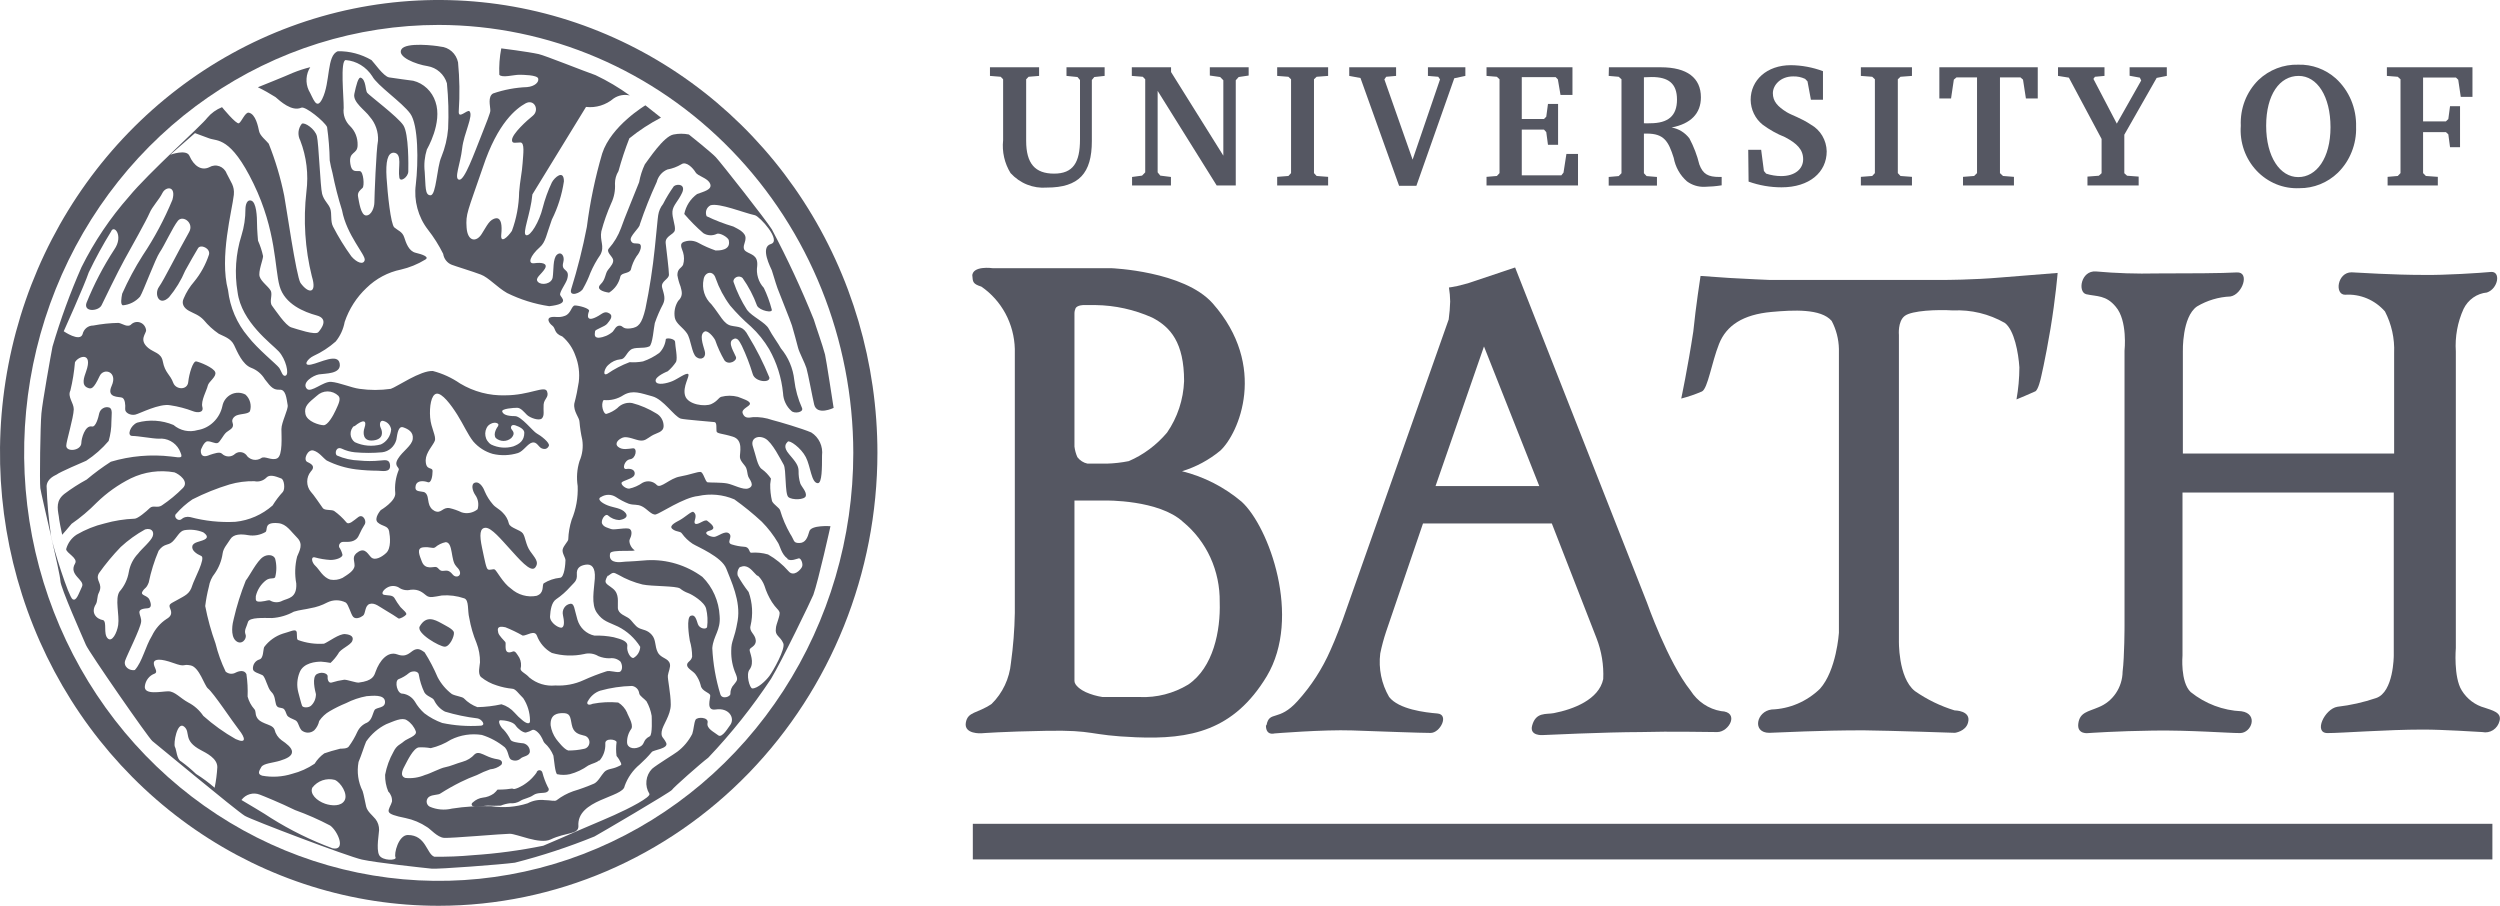 <svg width="69" height="25" viewBox="0 0 69 25" fill="none" xmlns="http://www.w3.org/2000/svg">
<g clip-path="url(#clip0_180_26)">
<path d="M12.109 25C9.714 25 7.373 24.267 5.381 22.893C3.39 21.52 1.838 19.568 0.922 17.284C0.005 14.999 -0.235 12.486 0.233 10.061C0.7 7.637 1.853 5.409 3.547 3.661C5.24 1.913 7.398 0.723 9.746 0.24C12.095 -0.242 14.53 0.005 16.742 0.952C18.955 1.898 20.846 3.5 22.177 5.555C23.507 7.611 24.217 10.028 24.217 12.5C24.214 15.814 22.937 18.991 20.667 21.335C18.397 23.678 15.319 24.996 12.109 25ZM12.109 0.688C9.846 0.688 7.633 1.381 5.752 2.679C3.87 3.977 2.403 5.821 1.537 7.98C0.671 10.138 0.445 12.513 0.886 14.804C1.328 17.096 2.418 19.2 4.018 20.852C5.618 22.504 7.657 23.629 9.876 24.085C12.096 24.541 14.397 24.307 16.487 23.413C18.578 22.519 20.365 21.005 21.622 19.062C22.88 17.12 23.551 14.836 23.551 12.5C23.547 9.369 22.34 6.367 20.195 4.153C18.05 1.938 15.142 0.693 12.109 0.688Z" fill="#555762"/>
<path fill-rule="evenodd" clip-rule="evenodd" d="M14.301 21.743C14.503 21.653 14.678 21.509 14.808 21.326C14.811 21.307 14.822 21.29 14.836 21.277C14.851 21.264 14.87 21.258 14.889 21.258C14.908 21.258 14.927 21.264 14.942 21.277C14.957 21.29 14.967 21.307 14.971 21.326C15.005 21.457 15.052 21.584 15.111 21.705C15.161 21.777 15.161 21.825 15.088 21.863C15.014 21.901 14.838 21.863 14.721 21.945C14.604 22.028 14.454 22.042 14.361 22.104C14.276 22.157 14.177 22.18 14.078 22.169C13.99 22.179 13.904 22.201 13.821 22.235C13.703 22.241 13.584 22.241 13.465 22.235C13.368 22.235 13.225 22.272 13.132 22.272C13.038 22.272 12.972 22.2 13.055 22.142C13.132 22.072 13.227 22.027 13.328 22.014C13.434 22.004 13.536 21.966 13.625 21.904C13.664 21.872 13.7 21.835 13.731 21.794C13.731 21.794 13.965 21.794 14.085 21.77C14.204 21.746 14.124 21.815 14.301 21.743Z" fill="#555762"/>
<path fill-rule="evenodd" clip-rule="evenodd" d="M12.178 17.199C12.282 17.261 12.512 17.36 12.528 17.457C12.545 17.553 12.415 17.849 12.275 17.849C12.135 17.849 11.479 17.474 11.585 17.288C11.762 16.979 11.995 17.099 12.178 17.199Z" fill="#555762"/>
<path fill-rule="evenodd" clip-rule="evenodd" d="M16.81 8.077C16.63 8.052 16.44 7.98 16.58 7.843C16.72 7.705 16.697 7.557 16.78 7.45C16.863 7.344 16.944 7.254 16.92 7.162C16.897 7.069 16.717 6.952 16.807 6.855C16.951 6.692 17.064 6.502 17.14 6.295C17.207 6.085 17.57 5.215 17.64 5.029C17.671 4.859 17.723 4.693 17.797 4.537C17.89 4.42 18.313 3.763 18.59 3.712C18.729 3.684 18.873 3.684 19.013 3.712C19.013 3.712 19.626 4.2 19.756 4.338C19.886 4.475 21.148 6.078 21.305 6.333C21.733 7.14 22.119 7.97 22.461 8.819C22.515 9.002 22.698 9.507 22.771 9.786C22.798 9.886 23.008 11.258 23.008 11.258C23.008 11.258 22.548 11.482 22.471 11.165C22.428 10.986 22.301 10.302 22.258 10.161C22.215 10.02 22.061 9.731 22.028 9.604C21.995 9.476 21.901 9.126 21.858 8.985C21.815 8.844 21.525 8.138 21.458 7.953C21.392 7.767 21.328 7.53 21.302 7.461C21.275 7.392 20.969 6.824 21.275 6.735C21.582 6.646 20.965 5.968 20.835 5.94C20.542 5.879 19.856 5.596 19.612 5.665C19.559 5.691 19.518 5.737 19.497 5.793C19.477 5.85 19.479 5.913 19.503 5.968C19.741 6.083 19.989 6.178 20.242 6.253C20.355 6.315 20.602 6.415 20.575 6.597C20.575 6.697 20.455 6.852 20.592 6.941C20.729 7.031 20.925 7.038 20.899 7.34C20.882 7.449 20.89 7.56 20.922 7.665C20.953 7.77 21.008 7.866 21.082 7.946C21.172 8.134 21.244 8.331 21.298 8.534C21.352 8.658 20.965 8.575 20.895 8.438C20.796 8.166 20.661 7.909 20.495 7.674C20.389 7.574 20.222 7.674 20.245 7.781C20.338 8.054 20.464 8.314 20.619 8.555C20.759 8.74 21.128 8.899 21.218 9.074C21.308 9.249 21.492 9.497 21.552 9.614C21.758 9.86 21.887 10.164 21.922 10.488C21.954 10.757 22.027 11.019 22.138 11.265C22.181 11.382 21.928 11.423 21.845 11.344C21.776 11.283 21.719 11.208 21.679 11.123C21.639 11.039 21.616 10.947 21.612 10.852C21.57 10.424 21.439 10.01 21.229 9.638C21.091 9.405 20.922 9.194 20.725 9.012C20.52 8.835 20.329 8.642 20.152 8.434C19.982 8.206 19.847 7.952 19.752 7.681C19.682 7.447 19.449 7.506 19.419 7.712C19.393 7.836 19.399 7.965 19.437 8.086C19.475 8.207 19.544 8.315 19.636 8.4C19.886 8.706 19.969 8.94 20.175 8.988C20.382 9.036 20.509 8.988 20.652 9.267C20.877 9.634 21.072 10.019 21.235 10.419C21.259 10.581 20.835 10.543 20.775 10.323C20.694 10.056 20.594 9.796 20.475 9.545C20.409 9.428 20.355 9.28 20.219 9.373C20.082 9.466 20.272 9.741 20.312 9.851C20.352 9.961 20.109 10.089 19.996 9.948C19.892 9.77 19.806 9.582 19.739 9.387C19.676 9.27 19.526 9.112 19.449 9.15C19.296 9.225 19.396 9.494 19.449 9.683C19.503 9.872 19.349 9.955 19.219 9.855C19.089 9.755 19.073 9.363 18.959 9.198C18.846 9.033 18.663 8.94 18.626 8.775C18.596 8.613 18.628 8.445 18.716 8.307C18.876 8.156 18.806 8.015 18.783 7.908C18.743 7.807 18.714 7.702 18.696 7.595C18.696 7.409 18.806 7.406 18.853 7.309C18.887 7.198 18.887 7.077 18.853 6.965C18.823 6.859 18.723 6.714 18.903 6.666C19.026 6.627 19.158 6.639 19.273 6.701C19.426 6.786 19.587 6.857 19.752 6.914C19.846 6.914 20.172 6.914 20.116 6.642C20.116 6.56 19.866 6.412 19.782 6.456C19.724 6.484 19.659 6.497 19.595 6.493C19.53 6.49 19.468 6.47 19.413 6.436C19.224 6.273 19.049 6.096 18.886 5.906C18.932 5.683 19.058 5.486 19.239 5.356C19.419 5.287 19.669 5.235 19.599 5.07C19.529 4.905 19.266 4.871 19.196 4.754C19.126 4.637 18.939 4.441 18.806 4.534C18.686 4.605 18.556 4.654 18.42 4.678C18.348 4.708 18.284 4.754 18.233 4.814C18.182 4.874 18.145 4.945 18.126 5.022C17.95 5.403 17.794 5.793 17.66 6.192C17.66 6.288 17.367 6.518 17.41 6.635C17.453 6.752 17.547 6.704 17.64 6.728C17.733 6.752 17.683 6.941 17.57 7.072C17.495 7.186 17.441 7.313 17.41 7.447C17.357 7.557 17.157 7.519 17.123 7.629C17.103 7.722 17.064 7.809 17.011 7.886C16.957 7.963 16.889 8.027 16.81 8.077Z" fill="#555762"/>
<path fill-rule="evenodd" clip-rule="evenodd" d="M18.243 3.247C17.934 3.407 17.642 3.598 17.37 3.818C17.254 4.114 17.154 4.416 17.07 4.723C17.006 4.825 16.973 4.945 16.973 5.067C16.986 5.254 16.95 5.442 16.87 5.61C16.759 5.86 16.667 6.119 16.597 6.384C16.547 6.642 16.697 6.797 16.57 7.031C16.462 7.188 16.369 7.356 16.294 7.533C16.24 7.679 16.174 7.821 16.097 7.956C16.047 8.087 15.697 8.214 15.764 7.984C15.94 7.419 16.085 6.845 16.197 6.264C16.285 5.578 16.426 4.9 16.62 4.238C16.867 3.471 17.813 2.907 17.813 2.907L18.243 3.247Z" fill="#555762"/>
<path fill-rule="evenodd" clip-rule="evenodd" d="M15.741 16.194C15.625 16.325 15.494 16.441 15.351 16.538C15.224 16.621 15.191 16.834 15.181 17.013C15.171 17.192 15.444 17.357 15.514 17.319C15.584 17.281 15.571 17.13 15.537 16.975C15.53 16.942 15.528 16.907 15.534 16.873C15.54 16.839 15.552 16.806 15.57 16.778C15.588 16.749 15.611 16.724 15.639 16.704C15.667 16.685 15.698 16.672 15.731 16.666C15.857 16.641 15.847 16.806 15.937 17.102C15.97 17.213 16.03 17.312 16.113 17.39C16.196 17.467 16.297 17.52 16.407 17.543C16.585 17.537 16.762 17.552 16.937 17.587C17.147 17.642 17.337 17.697 17.313 17.838C17.29 17.98 17.403 18.182 17.487 18.158C17.54 18.128 17.585 18.084 17.617 18.03C17.649 17.977 17.668 17.915 17.67 17.852C17.52 17.613 17.309 17.42 17.06 17.295C16.787 17.164 16.647 17.154 16.477 16.917C16.307 16.679 16.397 16.277 16.417 15.967C16.437 15.658 16.327 15.561 16.167 15.585C16.007 15.61 15.907 15.678 15.921 15.857C15.934 16.036 15.844 16.077 15.741 16.194ZM13.948 17.312C13.695 17.257 13.738 17.381 13.751 17.46C13.765 17.539 13.915 17.677 13.948 17.721C13.981 17.766 13.875 18.096 14.151 17.983C14.221 17.952 14.268 18.052 14.335 18.155C14.382 18.249 14.394 18.358 14.368 18.461C14.368 18.54 14.511 18.585 14.608 18.698C14.811 18.866 15.069 18.945 15.327 18.919C15.596 18.934 15.865 18.884 16.11 18.771C16.311 18.68 16.515 18.601 16.724 18.533C16.823 18.485 17.057 18.588 17.123 18.533C17.19 18.478 17.177 18.337 17.123 18.258C17.084 18.222 17.037 18.196 16.986 18.18C16.936 18.165 16.882 18.161 16.83 18.169C16.723 18.171 16.616 18.151 16.517 18.11C16.458 18.074 16.392 18.05 16.324 18.04C16.256 18.03 16.187 18.034 16.12 18.052C15.826 18.115 15.521 18.105 15.231 18.021C15.042 17.918 14.895 17.748 14.818 17.543C14.751 17.378 14.548 17.543 14.428 17.543C14.273 17.455 14.113 17.378 13.948 17.312ZM15.197 20.016C15.217 20.154 15.27 20.285 15.351 20.398C15.397 20.456 15.567 20.683 15.684 20.714C15.828 20.715 15.972 20.7 16.114 20.669C16.157 20.663 16.196 20.641 16.225 20.607C16.253 20.574 16.269 20.53 16.269 20.485C16.269 20.44 16.253 20.397 16.225 20.363C16.196 20.329 16.157 20.307 16.114 20.301C15.96 20.264 15.824 20.222 15.781 20.002C15.737 19.782 15.744 19.675 15.517 19.682C15.407 19.686 15.181 19.699 15.197 20.016ZM16.36 19.424C16.592 19.38 16.829 19.368 17.063 19.39C17.17 19.455 17.255 19.552 17.307 19.668C17.307 19.706 17.493 19.985 17.427 20.112C17.346 20.222 17.303 20.356 17.307 20.494C17.307 20.621 17.46 20.697 17.64 20.621C17.82 20.546 17.72 20.429 17.933 20.322C18.013 20.281 17.986 19.816 17.986 19.758C17.962 19.616 17.914 19.48 17.843 19.355C17.786 19.287 17.653 19.207 17.643 19.139C17.637 19.086 17.614 19.037 17.578 19C17.541 18.963 17.494 18.939 17.443 18.932C17.146 18.939 16.851 18.983 16.564 19.063C16.423 19.111 16.304 19.212 16.23 19.345C16.184 19.404 16.204 19.493 16.36 19.424ZM20.432 15.64C20.399 15.671 20.375 15.71 20.363 15.754C20.351 15.798 20.35 15.844 20.362 15.888C20.45 16.046 20.551 16.197 20.662 16.339C20.769 16.637 20.788 16.962 20.715 17.271C20.669 17.439 20.842 17.494 20.859 17.67C20.875 17.845 20.689 17.866 20.689 17.938C20.689 18.01 20.835 18.282 20.689 18.478C20.582 18.605 20.689 18.998 20.765 19.001C20.915 19.001 21.135 18.791 21.235 18.657C21.335 18.523 21.688 17.904 21.618 17.753C21.528 17.543 21.382 17.56 21.415 17.34C21.415 17.233 21.548 16.972 21.512 16.889C21.475 16.806 21.422 16.796 21.305 16.617C21.217 16.477 21.148 16.326 21.099 16.167C21.062 16.064 21.002 15.971 20.925 15.895C20.892 15.895 20.869 15.861 20.812 15.802C20.755 15.744 20.615 15.558 20.432 15.654V15.64ZM21.735 15.417C21.568 15.3 21.522 15.052 21.475 14.983C21.349 14.77 21.198 14.574 21.025 14.399C20.786 14.177 20.533 13.972 20.269 13.783C19.952 13.648 19.604 13.616 19.269 13.69C18.879 13.725 18.213 14.175 18.1 14.199C17.986 14.223 17.86 14.044 17.72 13.976C17.58 13.907 17.503 13.951 17.353 13.903C17.227 13.854 17.106 13.79 16.993 13.714C16.933 13.677 16.864 13.657 16.794 13.657C16.723 13.657 16.654 13.677 16.594 13.714C16.457 13.773 16.617 13.89 16.777 13.951C16.937 14.014 17.153 14.02 17.26 14.151C17.367 14.282 17.2 14.34 17.087 14.354C16.972 14.348 16.863 14.302 16.777 14.223C16.697 14.165 16.574 14.364 16.62 14.457C16.667 14.55 16.777 14.567 16.867 14.602C16.957 14.636 17.303 14.547 17.383 14.602C17.463 14.657 17.423 14.808 17.383 14.88C17.343 14.953 17.413 15.121 17.507 15.18C17.6 15.238 16.863 15.155 16.84 15.272C16.784 15.52 17.027 15.527 17.173 15.51C17.32 15.492 17.287 15.51 17.86 15.462C18.404 15.434 18.942 15.597 19.386 15.922C19.671 16.206 19.841 16.591 19.862 16.999C19.896 17.398 19.689 17.543 19.659 17.887C19.68 18.32 19.755 18.749 19.882 19.163C19.929 19.314 20.169 19.228 20.159 19.145C20.158 19.098 20.166 19.051 20.183 19.008C20.2 18.964 20.226 18.924 20.259 18.891C20.339 18.784 20.375 18.771 20.309 18.605C20.22 18.404 20.177 18.184 20.182 17.962C20.182 17.666 20.265 17.68 20.359 17.133C20.452 16.586 20.172 16.026 20.046 15.695C19.919 15.365 19.243 15.09 19.116 15.008C19.001 14.932 18.9 14.835 18.819 14.722C18.773 14.653 18.656 14.688 18.553 14.595C18.45 14.502 18.686 14.399 18.759 14.357C18.909 14.275 19.093 14.096 19.139 14.13C19.282 14.234 19.113 14.406 19.189 14.454C19.266 14.502 19.453 14.316 19.522 14.375C19.592 14.433 19.819 14.585 19.586 14.646C19.352 14.708 19.612 14.829 19.716 14.818C19.819 14.808 20.016 14.629 20.125 14.726C20.235 14.822 20.029 14.98 20.202 15.028C20.311 15.062 20.422 15.083 20.535 15.09C20.695 15.09 20.672 15.255 20.729 15.255C20.887 15.242 21.046 15.259 21.198 15.303C21.41 15.423 21.601 15.579 21.762 15.764C21.905 15.933 22.095 15.73 22.135 15.647C22.175 15.565 22.105 15.4 22.048 15.41C21.991 15.42 21.835 15.499 21.735 15.431V15.417ZM16.66 11.041C16.567 11.162 16.66 11.447 16.74 11.423C16.848 11.39 16.948 11.337 17.037 11.265C17.089 11.209 17.153 11.166 17.225 11.142C17.296 11.117 17.372 11.111 17.447 11.124C17.681 11.185 17.905 11.282 18.113 11.41C18.174 11.443 18.224 11.492 18.26 11.553C18.296 11.613 18.315 11.683 18.316 11.754C18.316 11.936 18.12 11.943 17.983 12.029C17.846 12.115 17.8 12.17 17.673 12.159C17.547 12.149 17.317 12.029 17.19 12.077C17.063 12.125 16.95 12.242 17.063 12.335C17.177 12.428 17.343 12.386 17.47 12.373C17.596 12.359 17.556 12.655 17.393 12.675C17.23 12.696 17.16 12.964 17.287 12.944C17.527 12.909 17.56 13.081 17.48 13.153C17.4 13.226 17.21 13.264 17.163 13.312C17.117 13.36 17.25 13.487 17.363 13.487C17.496 13.459 17.621 13.404 17.733 13.325C17.797 13.29 17.872 13.277 17.944 13.288C18.016 13.3 18.082 13.336 18.133 13.391C18.24 13.487 18.486 13.202 18.763 13.153C19.039 13.105 19.253 13.016 19.336 13.026C19.419 13.037 19.462 13.301 19.532 13.312C19.602 13.322 19.899 13.312 20.069 13.343C20.239 13.374 20.512 13.532 20.652 13.48C20.855 13.408 20.679 13.226 20.652 13.153C20.625 13.081 20.629 12.999 20.595 12.916C20.562 12.834 20.432 12.737 20.422 12.62C20.412 12.503 20.525 12.146 20.229 12.053C19.932 11.96 19.786 11.974 19.776 11.902C19.766 11.829 19.792 11.661 19.722 11.65C19.652 11.64 18.883 11.582 18.789 11.554C18.603 11.492 18.313 11.021 18.003 10.938C17.693 10.856 17.467 10.753 17.21 10.904C17.047 11.012 16.853 11.06 16.66 11.041ZM13.745 11.754C13.805 11.681 13.621 11.602 13.468 11.754C13.437 11.792 13.415 11.837 13.403 11.885C13.391 11.934 13.389 11.984 13.398 12.033C13.406 12.082 13.425 12.129 13.453 12.169C13.48 12.21 13.516 12.245 13.558 12.27C13.748 12.361 13.963 12.38 14.165 12.321C14.338 12.256 14.471 12.163 14.471 11.943C14.471 11.846 14.338 11.778 14.225 11.74C14.111 11.702 14.088 11.788 14.111 11.836C14.134 11.884 14.245 11.95 14.111 12.091C14.051 12.142 13.976 12.17 13.898 12.17C13.82 12.17 13.745 12.142 13.685 12.091C13.598 11.977 13.718 11.795 13.751 11.754H13.745ZM9.773 11.754C9.741 11.782 9.715 11.817 9.699 11.857C9.682 11.897 9.674 11.94 9.676 11.984C9.678 12.027 9.689 12.07 9.71 12.108C9.73 12.146 9.758 12.179 9.793 12.204C10.019 12.309 10.273 12.331 10.513 12.266C10.592 12.23 10.66 12.172 10.71 12.098C10.76 12.025 10.79 11.939 10.796 11.85C10.787 11.797 10.764 11.748 10.729 11.707C10.694 11.667 10.649 11.638 10.599 11.623C10.486 11.575 10.463 11.719 10.509 11.812C10.556 11.905 10.599 12.122 10.303 12.156C10.006 12.19 10.016 11.936 10.059 11.812C10.136 11.588 10.023 11.568 9.78 11.767L9.773 11.754ZM12.592 15.627C12.435 15.482 12.512 14.977 12.305 14.963C12.196 14.984 12.094 15.034 12.009 15.107C11.939 15.152 11.869 15.083 11.675 15.107C11.482 15.131 11.585 15.341 11.642 15.496C11.736 15.747 11.975 15.627 12.042 15.651C12.109 15.675 12.125 15.757 12.215 15.757C12.305 15.757 12.375 15.709 12.492 15.854C12.608 15.998 12.828 15.854 12.598 15.64L12.592 15.627ZM8.743 10.925C8.503 11.124 8.387 11.217 8.43 11.427C8.473 11.637 8.82 11.736 8.933 11.736C9.046 11.736 9.196 11.475 9.266 11.32C9.336 11.165 9.42 11.011 9.34 10.925C9.259 10.847 9.152 10.803 9.041 10.803C8.931 10.803 8.824 10.847 8.743 10.925ZM9.79 12.483C9.666 12.47 9.546 12.437 9.433 12.383C9.27 12.311 9.23 12.524 9.3 12.572C9.494 12.657 9.702 12.704 9.913 12.71C10.108 12.73 10.304 12.73 10.499 12.71C10.589 12.71 10.756 12.648 10.766 12.851C10.776 13.054 10.533 12.992 10.433 12.992C10.228 12.991 10.023 12.979 9.82 12.954C9.541 12.919 9.269 12.836 9.017 12.71C8.907 12.631 8.813 12.483 8.653 12.435C8.493 12.386 8.357 12.693 8.483 12.751C8.61 12.81 8.71 12.878 8.577 13.016C8.513 13.094 8.479 13.191 8.479 13.293C8.479 13.394 8.513 13.492 8.577 13.57C8.647 13.639 8.857 13.951 8.91 14.024C8.963 14.096 9.153 14.058 9.223 14.103C9.346 14.191 9.458 14.295 9.556 14.412C9.626 14.505 9.763 14.364 9.889 14.271C10.016 14.179 10.116 14.364 10.073 14.461C10.011 14.558 9.957 14.661 9.909 14.767C9.82 14.98 9.613 14.956 9.476 14.956C9.459 14.955 9.441 14.958 9.425 14.965C9.408 14.973 9.394 14.984 9.383 14.998C9.371 15.012 9.363 15.028 9.359 15.046C9.355 15.064 9.356 15.083 9.36 15.1C9.404 15.164 9.436 15.237 9.453 15.314C9.453 15.383 9.293 15.455 9.12 15.455C8.973 15.446 8.828 15.422 8.687 15.383C8.57 15.358 8.603 15.527 8.707 15.62C8.81 15.713 8.913 15.94 9.12 15.998C9.233 16.018 9.349 16.001 9.453 15.95C9.58 15.867 9.786 15.754 9.786 15.606C9.786 15.458 9.696 15.351 9.893 15.228C10.089 15.104 10.166 15.321 10.256 15.393C10.346 15.465 10.519 15.393 10.659 15.262C10.799 15.131 10.769 14.815 10.739 14.66C10.709 14.505 10.556 14.533 10.429 14.423C10.303 14.313 10.509 14.079 10.509 14.079C10.509 14.079 10.932 13.831 10.909 13.608C10.889 13.393 10.921 13.177 11.002 12.978C11.042 12.892 10.856 12.878 10.982 12.665C11.109 12.452 11.369 12.304 11.392 12.115C11.416 11.925 11.269 11.843 11.132 11.795C10.996 11.747 10.969 11.953 10.939 12.139C10.914 12.229 10.864 12.31 10.794 12.372C10.725 12.433 10.64 12.472 10.549 12.483C10.296 12.506 10.042 12.506 9.79 12.483ZM11.289 18.575C11.202 18.649 11.102 18.707 10.996 18.747C10.883 18.805 10.962 19.163 11.119 19.145C11.187 19.155 11.251 19.18 11.309 19.218C11.366 19.256 11.415 19.306 11.452 19.366C11.521 19.486 11.609 19.594 11.712 19.686C11.862 19.8 12.029 19.891 12.205 19.954C12.547 20.026 12.897 20.051 13.245 20.03C13.441 20.03 13.288 19.84 13.175 19.827C12.873 19.791 12.574 19.729 12.282 19.641C12.151 19.573 12.046 19.463 11.982 19.328C11.945 19.245 11.782 19.228 11.712 19.108C11.638 18.953 11.587 18.789 11.559 18.619C11.542 18.506 11.362 18.513 11.289 18.575ZM16.54 20.982C16.45 21.061 16.374 21.058 16.237 21.127C16.083 21.238 15.91 21.32 15.727 21.368C15.612 21.393 15.493 21.393 15.377 21.368C15.321 21.333 15.294 20.986 15.274 20.855C15.221 20.723 15.139 20.605 15.034 20.511C14.988 20.463 15.001 20.439 14.931 20.322C14.861 20.205 14.751 20.122 14.694 20.146C14.637 20.179 14.575 20.203 14.511 20.219C14.431 20.219 14.298 20.122 14.228 20.019C14.158 19.916 13.921 19.878 13.818 19.878C13.715 19.878 13.818 20.078 13.898 20.136C13.975 20.22 14.04 20.315 14.091 20.418C14.124 20.477 14.284 20.497 14.398 20.511C14.456 20.51 14.513 20.533 14.556 20.575C14.598 20.617 14.623 20.674 14.624 20.735C14.624 20.872 14.431 20.872 14.374 20.931C14.341 20.962 14.299 20.983 14.254 20.99C14.209 20.997 14.163 20.991 14.121 20.972C14.021 20.938 14.048 20.752 13.935 20.628C13.745 20.473 13.53 20.356 13.298 20.284C13.008 20.239 12.71 20.284 12.445 20.415C12.274 20.524 12.085 20.603 11.889 20.649C11.779 20.629 11.667 20.622 11.556 20.628C11.409 20.652 11.242 21 11.186 21.106C11.129 21.213 11.012 21.412 11.186 21.471C11.372 21.491 11.559 21.462 11.732 21.388C11.869 21.354 12.152 21.199 12.289 21.175C12.425 21.151 12.595 21.072 12.768 21.024C12.896 20.989 13.012 20.918 13.102 20.817C13.192 20.735 13.322 20.817 13.412 20.855C13.517 20.906 13.629 20.941 13.745 20.958C13.881 20.982 13.868 21.075 13.831 21.113C13.745 21.183 13.641 21.224 13.531 21.233C13.405 21.277 13.281 21.33 13.162 21.392C13.009 21.448 12.861 21.512 12.715 21.584C12.521 21.681 12.332 21.787 12.149 21.904C12.102 21.939 11.952 21.932 11.862 21.98C11.836 21.993 11.814 22.013 11.799 22.038C11.783 22.064 11.775 22.093 11.775 22.123C11.775 22.152 11.783 22.182 11.799 22.207C11.814 22.232 11.836 22.253 11.862 22.265C12.056 22.349 12.271 22.367 12.475 22.317C12.835 22.261 13.198 22.239 13.561 22.252C13.896 22.302 14.238 22.275 14.561 22.172C14.707 22.095 14.871 22.063 15.034 22.083C15.194 22.083 15.317 22.128 15.367 22.083C15.504 21.978 15.656 21.896 15.817 21.839C16.015 21.779 16.21 21.708 16.4 21.626C16.514 21.567 16.59 21.402 16.677 21.309C16.764 21.216 16.893 21.23 17.03 21.168C17.167 21.106 17.15 21.12 17.14 21.061C17.108 20.99 17.067 20.924 17.017 20.865C17 20.739 17 20.61 17.017 20.484C17.017 20.404 16.683 20.356 16.707 20.532C16.713 20.704 16.654 20.872 16.54 21V20.982ZM16.777 15.881C16.64 16.112 16.74 16.101 16.92 16.249C17.1 16.397 17.043 16.617 17.053 16.782C17.063 16.948 17.27 16.999 17.36 17.068C17.45 17.137 17.523 17.281 17.637 17.336C17.75 17.391 17.866 17.381 17.99 17.522C18.113 17.663 18.066 17.838 18.156 18.007C18.246 18.175 18.446 18.158 18.489 18.323C18.513 18.416 18.443 18.554 18.433 18.647C18.423 18.74 18.513 19.142 18.513 19.445C18.513 19.747 18.286 20.012 18.263 20.188C18.24 20.363 18.31 20.339 18.386 20.501C18.463 20.663 18.033 20.697 17.99 20.755C17.887 20.878 17.775 20.993 17.657 21.099C17.468 21.255 17.324 21.461 17.24 21.694C17.21 22.011 15.907 22.059 15.964 22.805C15.964 23.036 15.631 22.964 15.194 23.17C14.891 23.311 14.261 23.012 14.071 23.012C13.881 23.012 12.438 23.139 12.255 23.125C12.072 23.112 11.872 22.874 11.789 22.829C11.607 22.707 11.405 22.622 11.192 22.578C10.902 22.52 10.752 22.472 10.729 22.403C10.706 22.334 10.796 22.217 10.819 22.124C10.823 22.073 10.816 22.021 10.798 21.973C10.78 21.925 10.752 21.881 10.716 21.846C10.655 21.7 10.626 21.543 10.629 21.385C10.671 21.162 10.748 20.948 10.859 20.752C10.949 20.563 11.052 20.549 11.142 20.466C11.232 20.384 11.522 20.312 11.476 20.184C11.429 20.057 11.342 19.949 11.229 19.878C11.096 19.789 10.863 19.909 10.659 19.988C10.439 20.097 10.248 20.261 10.106 20.466C10.059 20.57 9.976 20.845 9.896 21.03C9.845 21.304 9.884 21.588 10.009 21.835C10.043 21.939 10.073 22.124 10.106 22.262C10.139 22.399 10.273 22.496 10.363 22.606C10.43 22.691 10.465 22.799 10.463 22.909C10.463 22.988 10.379 23.428 10.463 23.597C10.546 23.765 10.962 23.755 10.916 23.662C10.869 23.569 10.996 23.046 11.256 23.046C11.759 23.046 11.772 23.566 11.985 23.645C12.341 23.65 12.697 23.636 13.052 23.603C13.704 23.56 14.353 23.473 14.994 23.342C15.061 23.318 15.9 22.953 15.947 22.929C15.994 22.905 16.53 22.685 16.947 22.499C17.363 22.314 17.976 21.997 17.923 21.908C17.857 21.802 17.828 21.675 17.842 21.55C17.855 21.425 17.91 21.308 17.996 21.22C18.12 21.11 18.63 20.8 18.693 20.748C18.865 20.619 19.006 20.451 19.106 20.257C19.146 20.146 19.153 19.957 19.196 19.868C19.239 19.779 19.566 19.789 19.529 19.95C19.492 20.112 19.712 20.205 19.822 20.294C19.932 20.384 20.112 20.057 20.155 20.009C20.292 19.82 20.122 19.524 19.752 19.582C19.473 19.624 19.612 19.276 19.602 19.194C19.592 19.111 19.363 19.084 19.339 18.912C19.31 18.799 19.259 18.694 19.189 18.602C19.123 18.52 18.963 18.447 18.963 18.354C18.963 18.262 19.079 18.251 19.103 18.124C19.103 17.975 19.081 17.826 19.039 17.684C19.016 17.556 18.939 17.044 19.063 16.996C19.186 16.948 19.219 17.099 19.262 17.226C19.306 17.353 19.492 17.384 19.516 17.305C19.538 17.137 19.529 16.965 19.489 16.8C19.446 16.614 19.096 16.404 18.996 16.37C18.914 16.341 18.837 16.298 18.769 16.242C18.659 16.167 17.993 16.187 17.733 16.132C17.5 16.075 17.276 15.985 17.067 15.864C16.927 15.795 16.933 15.781 16.777 15.898V15.881ZM9.243 21.526C9.13 21.495 9.012 21.5 8.901 21.537C8.79 21.575 8.693 21.645 8.62 21.739C8.543 21.911 8.743 22.104 8.973 22.183C9.153 22.245 9.42 22.262 9.513 22.087C9.606 21.911 9.406 21.598 9.243 21.526ZM8.95 20.793C9.04 20.759 9.243 20.7 9.393 20.663C9.46 20.663 9.583 20.663 9.626 20.604C9.719 20.478 9.798 20.342 9.863 20.198C9.918 20.081 10.015 19.99 10.133 19.944C10.269 19.871 10.286 19.689 10.336 19.6C10.386 19.51 10.643 19.558 10.626 19.359C10.609 19.159 10.276 19.204 10.119 19.214C9.921 19.25 9.73 19.315 9.55 19.407C9.396 19.47 9.247 19.543 9.103 19.627C8.986 19.693 8.886 19.786 8.81 19.899C8.789 19.997 8.742 20.086 8.673 20.157C8.624 20.198 8.562 20.221 8.498 20.221C8.435 20.221 8.373 20.198 8.323 20.157C8.233 20.05 8.24 19.923 8.15 19.878C8.06 19.834 7.954 19.802 7.92 19.737C7.887 19.672 7.874 19.579 7.807 19.551C7.74 19.524 7.65 19.551 7.617 19.438C7.584 19.324 7.594 19.197 7.487 19.094C7.38 18.991 7.33 18.681 7.241 18.633C7.151 18.585 6.981 18.554 6.981 18.461C6.977 18.404 6.993 18.348 7.024 18.301C7.056 18.254 7.101 18.22 7.154 18.203C7.277 18.175 7.257 17.945 7.291 17.859C7.422 17.684 7.602 17.555 7.807 17.488C8.01 17.433 8.11 17.374 8.167 17.409C8.223 17.443 8.167 17.629 8.223 17.663C8.454 17.748 8.699 17.783 8.943 17.766C9.076 17.711 9.36 17.488 9.526 17.501C9.693 17.515 9.773 17.581 9.72 17.697C9.666 17.814 9.386 17.918 9.336 18.041C9.275 18.135 9.204 18.22 9.123 18.296C9.037 18.28 8.95 18.268 8.863 18.262C8.73 18.262 8.37 18.286 8.267 18.564C8.198 18.737 8.186 18.928 8.233 19.108C8.257 19.19 8.313 19.421 8.337 19.479C8.36 19.538 8.517 19.538 8.583 19.479C8.627 19.439 8.661 19.39 8.685 19.334C8.708 19.279 8.72 19.22 8.72 19.159C8.697 19.066 8.597 18.681 8.75 18.602C8.903 18.523 9.053 18.602 9.043 18.667C9.033 18.733 9.06 18.863 9.15 18.839C9.265 18.803 9.383 18.777 9.503 18.76C9.593 18.76 9.836 18.85 9.903 18.839C10.293 18.791 10.326 18.65 10.366 18.54C10.473 18.238 10.699 17.962 10.966 18.062C11.232 18.162 11.326 17.983 11.439 17.935C11.552 17.887 11.619 17.935 11.719 18.004C11.857 18.222 11.977 18.452 12.079 18.692C12.175 18.874 12.309 19.033 12.472 19.156C12.575 19.211 12.762 19.228 12.805 19.276C12.91 19.384 13.036 19.466 13.175 19.517C13.399 19.513 13.622 19.486 13.841 19.438C13.981 19.48 14.107 19.561 14.204 19.672C14.269 19.747 14.341 19.816 14.418 19.878C14.508 19.957 14.641 20.019 14.628 19.878C14.624 19.661 14.56 19.449 14.441 19.269C14.308 19.142 14.231 19.008 14.131 19.008C13.99 18.994 13.85 18.964 13.715 18.919C13.556 18.871 13.408 18.793 13.278 18.688C13.178 18.599 13.242 18.372 13.248 18.282C13.251 18.098 13.218 17.916 13.152 17.746C13.06 17.525 12.993 17.294 12.952 17.058C12.898 16.851 12.952 16.562 12.812 16.514C12.613 16.446 12.404 16.419 12.195 16.435C11.972 16.473 11.862 16.511 11.765 16.435C11.669 16.359 11.559 16.253 11.336 16.277C11.279 16.292 11.22 16.293 11.162 16.282C11.104 16.271 11.05 16.247 11.002 16.212C10.955 16.186 10.902 16.173 10.849 16.173C10.796 16.173 10.743 16.186 10.696 16.212C10.583 16.27 10.499 16.397 10.603 16.418C10.706 16.439 10.826 16.418 10.883 16.5C10.933 16.589 10.99 16.674 11.052 16.755C11.129 16.837 11.242 16.92 11.209 16.965C11.176 17.009 11.029 17.092 10.996 17.068C10.962 17.044 10.776 16.92 10.629 16.837C10.483 16.755 10.343 16.624 10.203 16.669C10.063 16.714 10.096 16.934 10.02 16.992C9.943 17.051 9.813 17.099 9.746 17.023C9.68 16.948 9.62 16.679 9.54 16.628C9.461 16.589 9.374 16.568 9.286 16.568C9.199 16.568 9.112 16.589 9.033 16.628C8.888 16.705 8.732 16.759 8.57 16.786C8.433 16.82 8.263 16.834 8.11 16.882C7.925 16.984 7.72 17.044 7.51 17.058C7.294 17.058 6.881 17.03 6.844 17.168C6.807 17.305 6.731 17.391 6.777 17.512C6.824 17.632 6.664 17.825 6.507 17.684C6.351 17.543 6.418 17.195 6.451 17.082C6.534 16.72 6.646 16.366 6.784 16.022C6.874 15.919 7.091 15.479 7.261 15.372C7.38 15.293 7.55 15.307 7.594 15.42C7.638 15.588 7.638 15.765 7.594 15.933C7.55 15.991 7.46 15.933 7.347 16.012C7.204 16.119 7.103 16.275 7.061 16.452C7.061 16.555 7.034 16.617 7.201 16.604C7.367 16.59 7.417 16.545 7.464 16.579C7.515 16.608 7.572 16.622 7.63 16.622C7.688 16.622 7.746 16.608 7.797 16.579C7.944 16.511 8.2 16.511 8.177 16.105C8.131 15.858 8.139 15.605 8.2 15.362C8.267 15.2 8.38 15.018 8.2 14.839C8.02 14.66 7.91 14.464 7.684 14.44C7.261 14.399 7.404 14.626 7.327 14.684C7.181 14.768 7.012 14.799 6.847 14.77C6.657 14.736 6.447 14.736 6.358 14.88C6.268 15.025 6.164 15.128 6.144 15.279C6.116 15.475 6.042 15.661 5.931 15.823C5.844 15.93 5.786 16.059 5.764 16.198C5.719 16.372 5.686 16.549 5.664 16.727C5.732 17.079 5.827 17.424 5.948 17.759C6.014 18.028 6.108 18.288 6.228 18.537C6.267 18.57 6.315 18.591 6.365 18.595C6.416 18.599 6.467 18.587 6.511 18.561C6.611 18.513 6.747 18.489 6.801 18.605C6.831 18.81 6.842 19.018 6.834 19.225C6.868 19.353 6.93 19.471 7.017 19.569C7.071 19.627 7.037 19.696 7.084 19.789C7.131 19.882 7.197 19.916 7.307 19.964C7.417 20.012 7.534 20.033 7.577 20.136C7.605 20.255 7.674 20.358 7.77 20.429C7.904 20.521 8.06 20.635 8.06 20.752C8.06 20.869 7.914 20.938 7.727 20.996C7.54 21.055 7.267 21.068 7.211 21.172C7.154 21.275 7.091 21.364 7.237 21.409C7.513 21.459 7.796 21.442 8.064 21.357C8.284 21.301 8.494 21.207 8.683 21.079C8.753 20.966 8.843 20.869 8.95 20.793ZM5.998 21.172C5.998 20.927 5.691 20.783 5.545 20.704C5.035 20.435 5.275 20.212 5.081 20.054C4.888 19.895 4.781 20.532 4.828 20.614C4.875 20.697 4.875 20.958 5.001 21.017C5.145 21.122 5.282 21.237 5.411 21.361C5.592 21.474 5.763 21.602 5.924 21.742C5.963 21.554 5.987 21.363 5.998 21.172ZM6.664 22.08C6.737 22.124 7.33 22.472 7.48 22.578C8.018 22.915 8.588 23.195 9.18 23.414C9.56 23.486 9.326 22.94 9.113 22.785C8.8 22.62 8.476 22.478 8.144 22.358C7.73 22.155 7.271 21.97 7.171 21.932C7.082 21.897 6.985 21.892 6.894 21.919C6.802 21.945 6.722 22.002 6.664 22.08ZM3.998 18.936C3.965 19.197 4.462 19.08 4.645 19.08C4.828 19.08 4.978 19.273 5.198 19.39C5.363 19.475 5.505 19.602 5.611 19.758C5.886 20.003 6.185 20.218 6.504 20.398C6.814 20.539 6.767 20.36 6.597 20.146C6.428 19.933 5.888 19.115 5.738 19.001C5.641 18.922 5.501 18.413 5.261 18.365C5.021 18.317 5.138 18.427 4.785 18.299C4.432 18.172 4.252 18.182 4.245 18.299C4.238 18.416 4.378 18.544 4.268 18.592C4.197 18.617 4.134 18.663 4.086 18.724C4.038 18.785 4.008 18.858 3.998 18.936ZM3.722 18.492C3.928 18.265 4.012 17.842 4.195 17.546C4.285 17.358 4.423 17.198 4.595 17.085C4.721 17.013 4.755 16.93 4.698 16.8C4.642 16.669 4.698 16.669 4.905 16.552C5.111 16.435 5.238 16.394 5.308 16.156C5.355 15.998 5.684 15.4 5.555 15.345C5.425 15.29 5.285 15.193 5.308 15.076C5.331 14.959 5.525 14.953 5.641 14.894C5.758 14.836 5.711 14.763 5.608 14.691C5.444 14.625 5.266 14.605 5.091 14.633C4.951 14.657 4.885 14.836 4.758 14.953C4.632 15.069 4.535 14.987 4.378 15.2C4.258 15.482 4.167 15.776 4.105 16.077C4.035 16.256 4.002 16.208 3.932 16.325C3.862 16.442 4.068 16.421 4.125 16.552C4.182 16.683 4.185 16.782 4.068 16.789C3.689 16.813 3.918 16.972 3.895 17.164C3.872 17.357 3.512 18.066 3.455 18.231C3.399 18.396 3.572 18.526 3.732 18.492H3.722ZM2.849 17.116C2.956 17.175 2.849 17.488 2.969 17.615C3.089 17.742 3.229 17.47 3.262 17.25C3.302 16.972 3.165 16.528 3.299 16.328C3.432 16.177 3.521 15.99 3.555 15.788C3.588 15.596 3.678 15.418 3.812 15.279C3.908 15.149 4.168 14.935 4.215 14.801C4.262 14.667 4.175 14.564 4.005 14.612C3.763 14.745 3.537 14.908 3.332 15.097C3.114 15.323 2.912 15.566 2.729 15.823C2.616 16.029 2.859 16.098 2.729 16.359C2.676 16.452 2.696 16.593 2.646 16.676C2.502 16.899 2.642 17.085 2.859 17.119L2.849 17.116ZM4.998 14.337C5.032 14.306 5.072 14.284 5.115 14.273C5.159 14.262 5.204 14.261 5.248 14.271C5.656 14.38 6.077 14.424 6.497 14.402C6.876 14.363 7.234 14.206 7.524 13.951C7.606 13.817 7.701 13.691 7.807 13.577C7.874 13.498 7.847 13.233 7.76 13.205C7.674 13.178 7.464 13.068 7.354 13.181C7.311 13.225 7.258 13.257 7.199 13.274C7.141 13.292 7.08 13.294 7.021 13.281C6.79 13.276 6.56 13.306 6.338 13.37C5.985 13.477 5.641 13.615 5.311 13.783C5.145 13.895 4.993 14.029 4.861 14.182C4.781 14.251 4.898 14.395 4.998 14.337ZM5.381 3.674L4.698 4.272C4.698 4.272 5.145 4.107 5.228 4.3C5.351 4.582 5.561 4.723 5.781 4.613C5.822 4.589 5.868 4.574 5.916 4.57C5.963 4.565 6.011 4.572 6.055 4.588C6.1 4.604 6.141 4.63 6.175 4.664C6.21 4.698 6.237 4.739 6.254 4.785C6.371 5.029 6.477 5.129 6.454 5.376C6.408 5.803 6.051 7.096 6.294 8.008C6.348 8.482 6.539 8.928 6.844 9.287C7.107 9.631 7.637 10.058 7.704 10.151C7.77 10.243 7.797 10.412 7.89 10.364C7.984 10.316 7.89 9.913 7.694 9.7C7.497 9.487 6.664 8.892 6.557 8.063C6.469 7.541 6.505 7.005 6.664 6.501C6.738 6.264 6.775 6.017 6.774 5.768C6.774 5.768 6.774 5.5 6.927 5.535C7.081 5.569 7.094 6.002 7.094 6.171C7.094 6.339 7.121 6.642 7.121 6.642C7.182 6.779 7.229 6.922 7.261 7.069C7.261 7.165 7.121 7.495 7.167 7.636C7.214 7.777 7.397 7.898 7.467 8.015C7.537 8.132 7.42 8.324 7.51 8.441C7.6 8.558 7.88 8.988 8.04 9.036C8.2 9.084 8.707 9.26 8.787 9.167C8.867 9.074 9.083 8.799 8.74 8.706C8.397 8.613 7.857 8.396 7.717 7.898C7.577 7.399 7.63 6.37 6.997 5.067C6.364 3.763 5.998 3.904 5.771 3.818L5.381 3.674ZM13.328 4.616C12.902 5.858 12.852 5.896 12.878 6.281C12.905 6.666 13.142 6.694 13.291 6.463C13.441 6.233 13.508 6.044 13.701 6.023C13.835 6.023 13.861 6.216 13.835 6.474C13.808 6.732 14.005 6.553 14.128 6.374C14.254 6.032 14.322 5.67 14.328 5.304C14.351 4.994 14.408 4.757 14.424 4.503C14.441 4.248 14.488 3.932 14.361 3.932C14.235 3.932 14.131 3.976 14.131 3.866C14.131 3.694 14.558 3.312 14.701 3.199C14.901 3.041 14.748 2.717 14.501 2.855C14.255 2.993 13.738 3.378 13.328 4.616ZM14.694 5.366C14.644 5.909 14.401 6.449 14.521 6.491C14.641 6.532 14.888 6.109 14.977 5.741C15.039 5.498 15.124 5.262 15.231 5.036C15.304 4.895 15.564 4.668 15.564 5.005C15.509 5.373 15.397 5.73 15.231 6.061C15.081 6.474 15.061 6.683 14.898 6.824C14.634 7.058 14.548 7.292 14.748 7.265C14.947 7.237 15.131 7.265 15.037 7.419C14.944 7.574 14.748 7.677 14.848 7.781C14.947 7.884 15.224 7.839 15.254 7.657C15.284 7.475 15.254 7.134 15.371 7.031C15.487 6.928 15.594 7.065 15.547 7.237C15.471 7.516 15.747 7.389 15.654 7.705C15.617 7.829 15.434 8.066 15.461 8.142C15.487 8.218 15.747 8.386 15.158 8.451C14.754 8.391 14.362 8.268 13.995 8.087C13.718 7.929 13.488 7.66 13.271 7.578C13.055 7.495 12.545 7.34 12.472 7.309C12.409 7.286 12.354 7.245 12.312 7.192C12.269 7.139 12.242 7.075 12.232 7.007C12.114 6.769 11.972 6.544 11.809 6.336C11.675 6.163 11.577 5.963 11.52 5.75C11.462 5.537 11.447 5.314 11.476 5.094C11.549 4.475 11.549 3.443 11.322 3.134C11.096 2.824 10.409 2.36 10.273 2.102C10.191 1.976 10.084 1.87 9.957 1.793C9.831 1.716 9.689 1.67 9.543 1.658C9.383 1.658 9.49 2.69 9.486 2.979C9.474 3.071 9.484 3.165 9.515 3.252C9.546 3.34 9.597 3.418 9.663 3.481C9.731 3.548 9.785 3.629 9.821 3.72C9.856 3.81 9.873 3.907 9.87 4.004C9.87 4.276 9.613 4.162 9.67 4.527C9.706 4.774 9.833 4.709 9.933 4.723C10.033 4.736 10.063 5.132 10.006 5.187C9.949 5.242 9.856 5.304 9.883 5.431C9.909 5.559 9.956 5.947 10.106 5.947C10.256 5.947 10.333 5.717 10.333 5.586C10.333 5.455 10.383 4.114 10.433 3.883C10.44 3.763 10.423 3.643 10.384 3.53C10.345 3.416 10.285 3.312 10.206 3.223C10.083 3.044 9.73 2.824 9.78 2.59C9.83 2.356 9.889 2.112 9.963 2.146C10.103 2.208 10.083 2.49 10.133 2.559C10.183 2.628 10.979 3.223 11.132 3.457C11.286 3.691 11.272 4.578 11.269 4.733C11.266 4.888 11.046 5.043 11.022 4.902C10.976 4.637 11.119 4.238 10.869 4.214C10.693 4.214 10.643 4.472 10.669 4.902C10.696 5.332 10.783 6.191 10.883 6.277C10.982 6.363 11.106 6.394 11.156 6.549C11.206 6.704 11.282 6.931 11.469 6.976C11.655 7.02 11.869 7.093 11.732 7.168C11.525 7.294 11.3 7.386 11.066 7.44C10.708 7.513 10.377 7.69 10.113 7.949C9.841 8.205 9.635 8.527 9.513 8.885C9.477 9.084 9.392 9.27 9.266 9.425C9.082 9.588 8.875 9.722 8.653 9.824C8.49 9.9 8.34 10.113 8.59 10.061C8.84 10.01 9.326 9.738 9.376 10.034C9.426 10.329 8.967 10.305 8.803 10.333C8.64 10.361 8.317 10.563 8.47 10.732C8.587 10.849 8.917 10.526 9.136 10.539C9.356 10.553 9.7 10.704 9.923 10.732C10.209 10.773 10.499 10.773 10.786 10.732C10.949 10.68 11.612 10.216 11.949 10.24C12.216 10.31 12.469 10.426 12.698 10.584C13.076 10.811 13.508 10.925 13.945 10.911C14.611 10.911 15.034 10.632 15.098 10.801C15.161 10.969 15.018 10.997 15.004 11.165C14.991 11.334 15.034 11.468 14.957 11.547C14.881 11.626 14.624 11.53 14.544 11.451C14.464 11.372 14.374 11.255 14.274 11.255C14.175 11.255 13.838 11.279 13.861 11.358C13.885 11.437 13.988 11.485 14.214 11.485C14.388 11.485 14.714 11.912 14.814 11.963C14.914 12.015 15.188 12.221 15.148 12.307C15.107 12.393 15.034 12.411 14.947 12.373C14.861 12.335 14.818 12.187 14.691 12.214C14.564 12.242 14.448 12.452 14.298 12.503C14.07 12.573 13.829 12.582 13.598 12.527C13.391 12.468 13.205 12.349 13.062 12.184C12.912 11.994 12.798 11.729 12.622 11.447C12.445 11.165 12.199 10.842 12.049 10.866C11.899 10.89 11.849 11.227 11.872 11.523C11.895 11.819 12.049 12.043 11.999 12.17C11.949 12.297 11.755 12.486 11.749 12.7C11.749 13.009 11.939 12.871 11.939 13.002C11.939 13.133 11.905 13.346 11.805 13.308C11.706 13.271 11.505 13.246 11.472 13.408C11.439 13.57 11.549 13.549 11.685 13.577C11.822 13.604 11.809 13.804 11.832 13.879C11.841 13.927 11.86 13.972 11.888 14.011C11.916 14.05 11.953 14.081 11.995 14.103C12.182 14.189 12.212 13.989 12.409 14.024C12.523 14.05 12.635 14.09 12.742 14.141C12.816 14.165 12.895 14.169 12.972 14.154C13.049 14.139 13.121 14.105 13.182 14.055C13.201 13.989 13.206 13.919 13.195 13.851C13.184 13.783 13.158 13.718 13.118 13.663C13.045 13.559 12.982 13.35 13.118 13.319C13.255 13.288 13.355 13.491 13.382 13.57C13.436 13.695 13.509 13.811 13.598 13.914C13.678 14.014 13.771 14.037 13.881 14.155C13.962 14.235 14.019 14.338 14.045 14.45C14.078 14.574 14.358 14.619 14.431 14.722C14.504 14.825 14.508 15.032 14.631 15.21C14.754 15.389 14.894 15.51 14.771 15.665C14.648 15.819 14.308 15.407 14.071 15.149C13.835 14.891 13.568 14.567 13.405 14.567C13.242 14.567 13.228 14.76 13.305 15.121C13.382 15.482 13.418 15.689 13.468 15.716C13.518 15.744 13.601 15.699 13.651 15.716C13.701 15.733 13.878 16.091 14.104 16.246C14.2 16.331 14.312 16.394 14.434 16.428C14.556 16.463 14.683 16.469 14.808 16.445C15.031 16.37 14.954 16.17 15.004 16.101C15.141 16.016 15.295 15.963 15.454 15.947C15.581 15.947 15.607 15.537 15.607 15.462C15.607 15.386 15.504 15.262 15.531 15.159C15.557 15.056 15.684 14.939 15.684 14.887C15.69 14.704 15.722 14.522 15.777 14.347C15.9 14.053 15.957 13.735 15.944 13.415C15.908 13.185 15.925 12.949 15.994 12.727C16.075 12.542 16.102 12.336 16.07 12.135C16.033 11.974 16.008 11.809 15.994 11.643C15.994 11.527 15.82 11.358 15.851 11.138C15.903 10.942 15.944 10.743 15.974 10.543C16.004 10.296 15.972 10.044 15.88 9.814C15.808 9.608 15.684 9.427 15.521 9.287C15.281 9.198 15.344 9.064 15.244 8.988C15.144 8.912 15.081 8.782 15.207 8.754C15.334 8.727 15.421 8.782 15.594 8.716C15.767 8.651 15.771 8.431 15.87 8.431C15.97 8.431 16.29 8.51 16.257 8.589C16.224 8.668 16.147 8.933 16.52 8.716C16.63 8.651 16.697 8.575 16.82 8.651C16.943 8.727 16.82 8.857 16.757 8.936C16.694 9.016 16.424 9.091 16.424 9.143C16.424 9.194 16.374 9.322 16.524 9.322C16.666 9.309 16.801 9.251 16.91 9.157C16.96 9.105 16.997 8.988 17.1 8.988C17.203 8.988 17.173 9.091 17.4 9.064C17.627 9.036 17.713 8.936 17.813 8.524C17.928 7.968 18.015 7.407 18.073 6.842C18.123 6.377 18.15 6.033 18.166 5.94C18.183 5.827 18.229 5.72 18.3 5.631C18.387 5.459 18.488 5.295 18.599 5.139C18.699 5.063 18.933 5.087 18.826 5.321C18.719 5.555 18.573 5.665 18.559 5.837C18.546 6.009 18.649 6.226 18.626 6.353C18.603 6.48 18.35 6.508 18.373 6.714C18.396 6.921 18.463 7.45 18.463 7.581C18.463 7.712 18.226 7.76 18.276 7.942C18.326 8.125 18.373 8.238 18.3 8.393C18.211 8.561 18.135 8.736 18.073 8.916C18.046 9.019 18.013 9.518 17.92 9.562C17.753 9.635 17.52 9.562 17.4 9.659C17.28 9.755 17.25 9.917 17.123 9.917C16.999 9.929 16.882 9.984 16.79 10.072C16.69 10.151 16.614 10.395 16.764 10.316C16.955 10.184 17.161 10.077 17.377 9.996C17.5 10.005 17.625 9.998 17.747 9.975C17.907 9.92 18.058 9.841 18.196 9.741C18.296 9.641 18.359 9.509 18.376 9.366C18.376 9.315 18.633 9.339 18.633 9.442C18.633 9.545 18.709 9.886 18.659 9.989C18.595 10.086 18.518 10.173 18.43 10.247C18.43 10.247 18.07 10.388 18.096 10.519C18.123 10.649 18.41 10.581 18.559 10.519C18.709 10.457 18.946 10.274 18.996 10.326C19.046 10.378 18.833 10.67 18.909 10.921C18.986 11.172 19.459 11.231 19.632 11.152C19.806 11.072 19.829 10.976 19.906 10.952C20.056 10.912 20.215 10.912 20.366 10.952C20.492 11.004 20.699 11.062 20.699 11.141C20.699 11.22 20.449 11.282 20.499 11.41C20.549 11.537 20.635 11.54 20.785 11.513C20.964 11.505 21.142 11.532 21.312 11.592C21.512 11.643 22.135 11.826 22.391 11.936C22.495 12.001 22.578 12.096 22.631 12.209C22.684 12.322 22.703 12.448 22.688 12.572C22.688 12.916 22.688 13.329 22.575 13.336C22.391 13.336 22.375 12.875 22.241 12.617C22.108 12.359 21.792 12.139 21.742 12.19C21.692 12.242 21.605 12.331 21.778 12.534C21.951 12.737 22.041 12.844 22.041 12.999C22.038 13.115 22.053 13.232 22.088 13.343C22.118 13.429 22.268 13.573 22.241 13.687C22.215 13.8 21.858 13.807 21.758 13.718C21.658 13.628 21.705 12.951 21.628 12.823C21.552 12.696 21.315 12.204 21.115 12.101C20.915 11.998 20.702 12.101 20.782 12.331C20.862 12.562 20.905 12.875 21.032 12.951C21.128 13.021 21.211 13.109 21.278 13.209L21.258 13.363C21.255 13.521 21.272 13.678 21.308 13.831C21.358 13.934 21.508 14.01 21.532 14.086C21.599 14.312 21.692 14.529 21.808 14.732C21.931 14.915 21.885 14.987 22.058 14.987C22.231 14.987 22.288 14.842 22.338 14.664C22.388 14.485 22.921 14.523 22.921 14.523C22.921 14.523 22.588 16.026 22.448 16.418C22.391 16.562 21.578 18.244 21.282 18.733C20.767 19.511 20.186 20.241 19.546 20.914C19.359 21.051 18.57 21.749 18.546 21.801C18.523 21.853 16.547 23.012 16.407 23.087C15.691 23.378 14.958 23.619 14.211 23.81C13.838 23.861 12.092 23.992 11.915 23.975C11.636 23.947 10.379 23.81 9.989 23.724C9.6 23.638 6.944 22.63 6.757 22.517C6.504 22.362 4.305 20.528 4.205 20.453C4.105 20.377 2.459 18.004 2.372 17.801C2.286 17.598 1.666 16.212 1.666 16.029C1.666 15.847 1.136 13.652 1.113 13.473C1.09 13.295 1.113 11.733 1.143 11.41C1.173 11.086 1.399 9.824 1.449 9.566C1.669 8.818 1.936 8.086 2.249 7.375C2.601 6.668 3.043 6.012 3.562 5.424C4.088 4.781 5.591 3.436 5.718 3.254C5.829 3.122 5.97 3.021 6.128 2.958C6.128 2.958 6.521 3.44 6.594 3.402C6.667 3.364 6.767 3.089 6.867 3.11C7.057 3.147 7.124 3.495 7.151 3.622C7.177 3.749 7.35 3.88 7.417 3.966C7.602 4.429 7.745 4.91 7.844 5.4C7.894 5.658 8.177 7.626 8.293 7.808C8.517 8.118 8.757 8.111 8.607 7.626C8.418 6.864 8.367 6.072 8.457 5.29C8.518 4.812 8.46 4.325 8.287 3.877C8.248 3.804 8.232 3.721 8.239 3.639C8.247 3.557 8.279 3.479 8.33 3.416C8.407 3.364 8.697 3.56 8.747 3.76C8.797 3.959 8.84 5.156 8.89 5.349C8.94 5.541 9.07 5.624 9.116 5.762C9.163 5.899 9.116 6.106 9.19 6.25C9.339 6.539 9.509 6.816 9.7 7.079C9.853 7.254 10.033 7.316 10.066 7.179C10.099 7.041 9.566 6.491 9.44 5.803C9.333 5.464 9.245 5.12 9.176 4.771C9.145 4.658 9.119 4.543 9.1 4.427C9.095 4.118 9.07 3.81 9.027 3.505C8.953 3.35 8.427 2.924 8.317 2.972C8.054 3.089 7.73 2.79 7.604 2.68C7.446 2.58 7.284 2.489 7.117 2.408C7.117 2.408 7.91 2.091 8.087 2.009C8.242 1.946 8.401 1.894 8.563 1.854C8.504 1.947 8.468 2.055 8.461 2.166C8.453 2.278 8.474 2.389 8.52 2.49C8.647 2.71 8.73 3.054 8.893 2.731C9.126 2.267 9.01 1.527 9.326 1.414C9.651 1.409 9.97 1.494 10.253 1.658C10.316 1.716 10.586 2.112 10.739 2.136C10.962 2.17 11.246 2.208 11.406 2.229C11.547 2.264 11.678 2.336 11.785 2.438C11.892 2.539 11.973 2.668 12.019 2.81C12.219 3.388 11.782 4.124 11.782 4.124C11.719 4.324 11.698 4.535 11.722 4.743C11.752 5.139 11.722 5.39 11.882 5.39C12.042 5.39 12.055 4.616 12.182 4.331C12.283 4.083 12.346 3.821 12.368 3.553C12.388 3.134 12.376 2.715 12.335 2.298C12.298 2.176 12.229 2.068 12.135 1.985C12.041 1.901 11.927 1.847 11.805 1.826C11.472 1.775 10.956 1.569 11.079 1.362C11.202 1.156 12.032 1.259 12.155 1.286C12.271 1.294 12.381 1.341 12.469 1.419C12.557 1.497 12.617 1.603 12.642 1.72C12.685 2.168 12.692 2.619 12.662 3.068C12.645 3.306 12.888 3.023 12.955 3.068C13.078 3.182 12.802 3.677 12.755 4.1C12.708 4.523 12.522 4.936 12.672 4.96C12.822 4.984 13.072 4.272 13.322 3.646C13.571 3.02 13.531 3.085 13.531 3.01C13.531 2.934 13.458 2.666 13.608 2.58C13.912 2.475 14.228 2.416 14.548 2.404C14.761 2.384 14.881 2.267 14.854 2.167C14.828 2.067 14.424 2.064 14.328 2.064C14.175 2.064 13.858 2.157 13.781 2.064C13.771 1.819 13.788 1.575 13.835 1.335C13.835 1.335 14.571 1.427 14.868 1.493C15.041 1.531 16.137 1.971 16.437 2.074C16.768 2.231 17.085 2.419 17.383 2.635C17.307 2.617 17.229 2.615 17.152 2.629C17.075 2.643 17.002 2.673 16.937 2.717C16.831 2.807 16.709 2.873 16.578 2.914C16.447 2.954 16.31 2.967 16.174 2.951L14.694 5.366ZM1.826 15.155C1.826 15.265 2.159 15.4 2.073 15.551C1.879 15.874 2.356 16.002 2.262 16.194C2.169 16.387 2.109 16.604 2.003 16.538C1.896 16.473 1.469 15.135 1.409 14.791C1.342 14.335 1.301 13.876 1.286 13.415C1.303 13.195 1.539 13.116 1.563 13.098C1.639 13.033 2.289 12.755 2.379 12.717C2.61 12.566 2.819 12.382 2.999 12.17C3.05 11.995 3.076 11.813 3.075 11.63C3.075 11.458 3.119 11.286 3.015 11.248C2.987 11.239 2.958 11.236 2.928 11.239C2.899 11.242 2.871 11.252 2.845 11.267C2.819 11.281 2.796 11.301 2.778 11.325C2.76 11.349 2.747 11.377 2.739 11.406C2.716 11.523 2.642 11.795 2.539 11.771C2.342 11.729 2.246 12.115 2.246 12.218C2.246 12.448 1.819 12.486 1.829 12.297C1.829 12.184 2.029 11.533 2.036 11.296C2.036 11.117 1.856 10.952 1.943 10.777C2.005 10.521 2.047 10.261 2.069 9.999C2.162 9.824 2.576 9.697 2.376 10.254C2.319 10.415 2.239 10.629 2.416 10.701C2.519 10.746 2.582 10.739 2.749 10.381C2.859 10.14 3.259 10.254 3.082 10.649C2.926 10.993 3.292 10.942 3.372 10.976C3.452 11.011 3.465 11.176 3.455 11.286C3.445 11.396 3.605 11.472 3.732 11.444C3.858 11.416 4.398 11.127 4.702 11.186C4.917 11.218 5.128 11.273 5.331 11.351C5.448 11.396 5.631 11.396 5.585 11.231C5.538 11.066 5.711 10.763 5.734 10.646C5.758 10.529 5.981 10.402 5.941 10.274C5.901 10.147 5.505 9.989 5.415 9.975C5.325 9.961 5.218 10.319 5.195 10.546C5.171 10.773 4.861 10.759 4.785 10.574C4.692 10.319 4.555 10.302 4.492 9.968C4.448 9.738 4.245 9.731 4.092 9.604C3.819 9.377 4.042 9.205 4.032 9.112C4.027 9.067 4.01 9.024 3.983 8.987C3.957 8.951 3.921 8.923 3.88 8.906C3.839 8.888 3.795 8.883 3.751 8.889C3.707 8.896 3.666 8.915 3.632 8.943C3.532 9.06 3.375 8.926 3.272 8.912C3.037 8.916 2.803 8.941 2.572 8.985C2.504 8.984 2.438 9.007 2.384 9.051C2.331 9.095 2.294 9.157 2.279 9.225C2.202 9.449 1.759 9.143 1.759 9.143C1.759 9.143 2.332 7.87 2.449 7.519C2.634 7.132 2.84 6.755 3.065 6.391C3.142 6.185 3.419 6.505 3.155 6.886C2.852 7.351 2.594 7.845 2.386 8.362C2.302 8.623 2.719 8.592 2.802 8.427C2.856 8.317 3.249 7.502 3.432 7.172C3.615 6.842 4.045 6.075 4.125 5.885C4.205 5.696 4.388 5.517 4.482 5.328C4.575 5.139 4.871 5.122 4.758 5.517C4.536 6.053 4.263 6.565 3.942 7.045C3.726 7.383 3.536 7.739 3.372 8.107C3.349 8.228 3.319 8.403 3.389 8.427C3.571 8.412 3.742 8.326 3.865 8.187C3.955 8.046 4.292 7.131 4.408 6.965C4.525 6.8 4.775 6.257 4.911 6.092C5.048 5.927 5.365 6.154 5.218 6.408C4.885 6.996 4.528 7.722 4.388 7.918C4.248 8.114 4.388 8.472 4.665 8.204C4.848 7.984 4.999 7.737 5.111 7.471C5.225 7.258 5.395 6.972 5.465 6.852C5.535 6.732 5.814 6.852 5.768 7.027C5.678 7.3 5.539 7.554 5.358 7.774C5.239 7.911 5.142 8.066 5.071 8.235C5.001 8.376 5.071 8.5 5.215 8.579C5.358 8.658 5.488 8.689 5.624 8.833C5.744 8.979 5.883 9.106 6.038 9.212C6.174 9.284 6.371 9.335 6.461 9.525C6.551 9.714 6.691 10.058 6.931 10.151C7.089 10.21 7.223 10.322 7.311 10.47C7.49 10.708 7.56 10.763 7.724 10.756C7.887 10.749 7.907 10.99 7.94 11.183C7.96 11.3 7.767 11.654 7.767 11.843C7.767 12.032 7.807 12.565 7.654 12.648C7.5 12.73 7.301 12.565 7.204 12.648C7.145 12.684 7.075 12.699 7.007 12.69C6.939 12.68 6.875 12.647 6.827 12.596C6.811 12.568 6.789 12.543 6.763 12.524C6.737 12.504 6.708 12.491 6.677 12.484C6.645 12.477 6.613 12.476 6.582 12.482C6.55 12.489 6.52 12.502 6.494 12.521C6.444 12.57 6.378 12.598 6.309 12.598C6.24 12.598 6.174 12.57 6.124 12.521C6.064 12.459 5.901 12.521 5.791 12.555C5.501 12.686 5.545 12.417 5.545 12.417C5.545 12.417 5.628 12.18 5.731 12.18C5.834 12.18 5.934 12.249 6.004 12.228C6.074 12.208 6.158 12.005 6.251 11.929C6.344 11.853 6.474 11.819 6.418 11.664C6.381 11.568 6.471 11.485 6.541 11.461C6.671 11.416 6.837 11.43 6.897 11.354C6.924 11.273 6.926 11.186 6.904 11.103C6.882 11.02 6.837 10.946 6.774 10.89C6.713 10.858 6.646 10.841 6.577 10.84C6.509 10.839 6.441 10.854 6.38 10.885C6.318 10.916 6.264 10.961 6.222 11.017C6.18 11.072 6.151 11.137 6.138 11.207C6.102 11.375 6.017 11.529 5.895 11.647C5.773 11.766 5.62 11.844 5.455 11.87C5.341 11.904 5.221 11.909 5.105 11.885C4.988 11.86 4.88 11.807 4.788 11.729C4.47 11.597 4.12 11.574 3.789 11.664C3.602 11.736 3.489 12.032 3.652 12.032C3.815 12.032 4.212 12.108 4.385 12.108C4.496 12.097 4.608 12.12 4.707 12.173C4.807 12.226 4.889 12.307 4.945 12.407C5.055 12.644 5.045 12.644 4.725 12.6C4.166 12.534 3.599 12.583 3.059 12.744C2.827 12.893 2.604 13.058 2.392 13.236C2.178 13.352 1.972 13.484 1.776 13.632C1.546 13.814 1.583 14.024 1.623 14.251C1.623 14.309 1.699 14.698 1.716 14.76C1.716 14.76 1.923 14.526 1.976 14.457C2.224 14.285 2.456 14.089 2.669 13.872C2.948 13.6 3.266 13.374 3.612 13.202C3.987 13.021 4.407 12.964 4.815 13.037C4.948 13.088 5.221 13.288 5.051 13.466C4.872 13.648 4.675 13.81 4.465 13.951C4.345 14.031 4.222 13.934 4.132 14.024C4.042 14.113 3.799 14.32 3.712 14.316C3.432 14.327 3.155 14.371 2.886 14.447C2.616 14.511 2.357 14.616 2.116 14.756C1.974 14.847 1.871 14.99 1.826 15.155Z" fill="#555762"/>
<path fill-rule="evenodd" clip-rule="evenodd" d="M29.655 13.814V18.795C29.655 18.919 29.842 19.046 29.962 19.101C30.112 19.168 30.27 19.214 30.431 19.238H31.461C31.928 19.258 32.391 19.138 32.794 18.895C33.49 18.423 33.69 17.405 33.664 16.617C33.67 16.194 33.583 15.774 33.408 15.39C33.233 15.007 32.975 14.67 32.654 14.406C31.988 13.787 30.502 13.814 30.502 13.814H29.655ZM29.655 8.654V12.325C29.667 12.426 29.694 12.524 29.735 12.617C29.805 12.709 29.904 12.773 30.015 12.796H30.551C30.754 12.79 30.956 12.767 31.154 12.727C31.561 12.552 31.922 12.282 32.211 11.939C32.498 11.523 32.661 11.029 32.681 10.519C32.681 9.456 32.307 9.026 31.798 8.764C31.304 8.544 30.773 8.427 30.235 8.42H29.902C29.902 8.42 29.742 8.42 29.688 8.503C29.667 8.549 29.655 8.6 29.655 8.651V8.654ZM26.833 7.622C26.833 7.32 27.396 7.402 27.396 7.402H30.671C30.671 7.402 32.671 7.478 33.467 8.369C35.003 10.106 34.19 11.967 33.68 12.438C33.367 12.696 33.008 12.889 32.624 13.006C33.227 13.155 33.79 13.443 34.27 13.848C35.023 14.536 35.936 17.034 34.963 18.664C34.053 20.171 32.851 20.411 31.355 20.349C30.002 20.294 30.258 20.143 28.852 20.171C27.689 20.191 27.079 20.239 27.079 20.239C27.079 20.239 26.606 20.267 26.656 19.951C26.706 19.634 26.97 19.699 27.369 19.428C27.673 19.129 27.862 18.727 27.902 18.296C27.965 17.84 28.001 17.381 28.009 16.92V9.879C28.009 9.879 28.009 9.755 28.009 9.631C28 9.289 27.911 8.954 27.751 8.655C27.59 8.356 27.362 8.101 27.086 7.911C26.849 7.836 26.849 7.781 26.836 7.602L26.833 7.622Z" fill="#555762"/>
<path fill-rule="evenodd" clip-rule="evenodd" d="M39.621 13.415H42.484L40.958 9.562L39.621 13.415ZM34.956 20.012C35.036 19.603 35.29 19.93 35.813 19.349C36.189 18.934 36.496 18.459 36.722 17.942C36.852 17.663 37.056 17.113 37.056 17.113L39.984 8.816C40.007 8.652 40.02 8.486 40.025 8.321C40.023 8.192 40.012 8.063 39.991 7.935C39.991 7.935 40.135 7.915 40.224 7.894L40.514 7.819L41.817 7.382L45.456 16.631C45.456 16.631 46.032 18.272 46.659 19.06C46.754 19.209 46.877 19.337 47.023 19.435C47.168 19.532 47.331 19.598 47.502 19.627C48.021 19.648 47.728 20.205 47.395 20.205C47.125 20.205 46.136 20.181 45.279 20.205C44.333 20.205 42.58 20.288 42.58 20.288C42.58 20.288 42.207 20.319 42.287 20.026C42.39 19.644 42.673 19.723 42.887 19.682C43.43 19.576 44.13 19.307 44.249 18.743C44.267 18.356 44.203 17.97 44.063 17.611L42.83 14.447H39.275L38.258 17.429C38.192 17.627 38.137 17.829 38.095 18.035C38.043 18.451 38.129 18.874 38.339 19.235C38.605 19.579 39.338 19.665 39.671 19.692C40.005 19.72 39.751 20.229 39.485 20.229C39.218 20.229 38.119 20.188 37.319 20.16C36.519 20.133 35.176 20.243 35.176 20.243C35.176 20.243 34.94 20.315 34.94 20.026L34.956 20.012Z" fill="#555762"/>
<path fill-rule="evenodd" clip-rule="evenodd" d="M46.935 7.616L47.725 7.671C48.151 7.698 48.834 7.726 48.834 7.726H53.663C53.663 7.726 54.449 7.726 55.239 7.657L56.791 7.533C56.791 7.533 56.735 8.221 56.592 9.081C56.448 9.941 56.322 10.457 56.322 10.457C56.322 10.457 56.255 10.759 56.175 10.801C56.095 10.842 55.655 11.024 55.655 11.024C55.707 10.733 55.734 10.437 55.735 10.14C55.709 9.738 55.595 9.108 55.332 8.912C54.896 8.663 54.401 8.544 53.903 8.568C53.476 8.541 52.766 8.568 52.57 8.72C52.373 8.871 52.41 9.246 52.41 9.246V17.666C52.41 17.666 52.38 18.698 52.85 19.073C53.187 19.308 53.556 19.487 53.946 19.607C53.946 19.607 54.419 19.607 54.316 19.951C54.249 20.188 53.956 20.226 53.956 20.226C53.956 20.226 52.257 20.167 51.43 20.157C50.211 20.157 49.204 20.215 48.831 20.226C48.355 20.226 48.471 19.634 48.898 19.582C49.394 19.565 49.868 19.362 50.231 19.011C50.687 18.502 50.754 17.467 50.754 17.467V9.631C50.748 9.36 50.68 9.095 50.554 8.857C50.257 8.513 49.498 8.555 48.888 8.61C48.108 8.682 47.648 8.981 47.445 9.494C47.242 10.006 47.135 10.722 46.975 10.804C46.789 10.884 46.598 10.95 46.402 11C46.402 11 46.582 10.154 46.735 9.15C46.802 8.472 46.935 7.616 46.935 7.616Z" fill="#555762"/>
<path fill-rule="evenodd" clip-rule="evenodd" d="M57.848 7.492C57.431 7.461 57.338 8.063 57.581 8.121C57.878 8.187 58.127 8.142 58.394 8.465C58.727 8.85 58.637 9.679 58.637 9.679V17.264C58.637 17.264 58.637 18.117 58.584 18.537C58.581 18.751 58.516 18.959 58.397 19.134C58.278 19.31 58.111 19.444 57.918 19.52C57.631 19.644 57.401 19.658 57.361 19.971C57.321 20.284 57.644 20.233 57.644 20.233C57.644 20.233 58.421 20.177 59.437 20.164C60.453 20.15 61.503 20.233 61.823 20.233C62.143 20.233 62.339 19.703 61.866 19.631C61.356 19.609 60.866 19.424 60.463 19.101C60.173 18.822 60.237 18.093 60.237 18.093V13.594H66.068V18.093C66.068 18.093 66.068 19.101 65.581 19.266C65.234 19.384 64.875 19.465 64.512 19.507C64.159 19.565 63.845 20.233 64.239 20.233C64.632 20.233 65.881 20.136 66.871 20.136C67.447 20.136 68.377 20.198 68.513 20.205C68.615 20.227 68.722 20.207 68.81 20.15C68.898 20.093 68.961 20.003 68.987 19.899C69.057 19.658 68.77 19.603 68.58 19.534C68.317 19.464 68.09 19.293 67.944 19.056C67.714 18.688 67.781 17.887 67.781 17.887V9.7C67.755 9.297 67.828 8.893 67.994 8.527C68.055 8.401 68.147 8.293 68.26 8.213C68.373 8.134 68.504 8.086 68.64 8.073C68.957 7.963 69.027 7.478 68.747 7.506C68.467 7.533 67.461 7.598 66.901 7.588C66.044 7.588 65.121 7.526 64.902 7.516C64.508 7.516 64.428 8.135 64.725 8.135C64.93 8.121 65.135 8.156 65.326 8.235C65.516 8.315 65.687 8.438 65.825 8.596C66.007 8.947 66.095 9.343 66.078 9.741V12.517H60.247V9.7C60.247 9.7 60.22 8.747 60.637 8.458C60.918 8.291 61.235 8.196 61.559 8.183C61.893 8.128 62.106 7.495 61.733 7.519C61.36 7.543 60.38 7.547 59.527 7.547C58.967 7.56 58.406 7.542 57.848 7.492Z" fill="#555762"/>
<path fill-rule="evenodd" clip-rule="evenodd" d="M27.323 1.857V2.095L27.619 2.119L27.686 2.188V3.87C27.652 4.188 27.725 4.508 27.892 4.778C28.02 4.917 28.175 5.026 28.348 5.095C28.521 5.164 28.707 5.192 28.892 5.177C29.779 5.177 30.135 4.781 30.135 3.894V2.208L30.202 2.126L30.488 2.095V1.857H29.435V2.095L29.738 2.126L29.808 2.208V3.846C29.808 4.492 29.615 4.792 29.092 4.792C28.569 4.792 28.322 4.516 28.322 3.887V2.188L28.389 2.119L28.679 2.095V1.857H27.323Z" fill="#555762"/>
<path fill-rule="evenodd" clip-rule="evenodd" d="M31.245 5.118H32.318V4.884L32.024 4.847L31.951 4.757V2.508L33.58 5.118H34.107V2.215L34.187 2.126L34.463 2.085V1.857H33.391V2.085L33.677 2.126L33.764 2.215V4.296L32.321 1.988V1.857H31.238V2.095L31.541 2.119L31.608 2.188V4.757L31.521 4.847L31.245 4.884V5.118Z" fill="#555762"/>
<path fill-rule="evenodd" clip-rule="evenodd" d="M35.25 5.118H36.656V4.881L36.339 4.857L36.266 4.778V2.188L36.339 2.119L36.656 2.095V1.857H35.25V2.095L35.56 2.119L35.633 2.188V4.778L35.56 4.857L35.25 4.881V5.118Z" fill="#555762"/>
<path fill-rule="evenodd" clip-rule="evenodd" d="M37.239 1.857V2.095L37.549 2.153L38.615 5.129H39.092L40.138 2.16L40.444 2.095V1.857H39.411V2.095L39.695 2.119L39.745 2.191L38.988 4.406L38.209 2.191L38.259 2.119L38.532 2.095V1.857H37.239Z" fill="#555762"/>
<path fill-rule="evenodd" clip-rule="evenodd" d="M41.028 5.118H43.553V4.248H43.233L43.153 4.764L43.093 4.84H42.001V3.577H42.614L42.677 3.646L42.724 3.997H43.003V2.869H42.724L42.677 3.22L42.614 3.285H42.001V2.129H42.937L42.997 2.191L43.07 2.621H43.4V1.857H41.028V2.095L41.314 2.119L41.387 2.188V4.778L41.314 4.857L41.028 4.881V5.118Z" fill="#555762"/>
<path fill-rule="evenodd" clip-rule="evenodd" d="M45.372 2.133V3.402C45.429 3.405 45.486 3.405 45.542 3.402C46.045 3.402 46.285 3.196 46.285 2.748C46.285 2.301 46.045 2.126 45.589 2.126L45.372 2.133ZM44.406 1.857H45.839C46.565 1.857 46.945 2.15 46.945 2.686C46.945 3.134 46.665 3.416 46.136 3.519C46.331 3.552 46.507 3.66 46.629 3.822C46.749 4.048 46.841 4.29 46.902 4.54C47.002 4.805 47.142 4.884 47.455 4.884H47.518V5.115C47.363 5.14 47.206 5.153 47.048 5.156C46.873 5.163 46.701 5.11 46.559 5.005C46.37 4.839 46.241 4.61 46.195 4.358C46.049 3.897 45.926 3.687 45.452 3.687H45.372V4.781L45.446 4.86L45.732 4.884V5.122H44.4V4.884L44.676 4.86L44.753 4.781V2.188L44.676 2.119L44.4 2.095L44.406 1.857Z" fill="#555762"/>
<path fill-rule="evenodd" clip-rule="evenodd" d="M48.261 5.012C48.554 5.117 48.861 5.17 49.171 5.17C49.941 5.17 50.417 4.754 50.417 4.176C50.414 4.024 50.371 3.876 50.295 3.747C50.218 3.618 50.11 3.512 49.981 3.44C49.704 3.254 49.454 3.182 49.314 3.096C49.064 2.941 48.931 2.797 48.931 2.573C48.931 2.349 49.144 2.109 49.487 2.109C49.602 2.104 49.716 2.128 49.821 2.177L49.887 2.246L49.981 2.752H50.314V1.964C50.029 1.858 49.73 1.802 49.428 1.799C48.761 1.799 48.318 2.215 48.318 2.755C48.32 2.888 48.35 3.018 48.407 3.136C48.464 3.255 48.547 3.359 48.648 3.44C48.838 3.581 49.045 3.697 49.264 3.784C49.597 3.959 49.767 4.128 49.767 4.396C49.767 4.664 49.541 4.86 49.161 4.86C49.02 4.859 48.879 4.836 48.745 4.792L48.684 4.719L48.608 4.135H48.251L48.261 5.012Z" fill="#555762"/>
<path fill-rule="evenodd" clip-rule="evenodd" d="M51.36 5.118H52.77V4.881L52.453 4.857L52.38 4.778V2.188L52.453 2.119L52.77 2.095V1.857H51.36V2.095L51.673 2.119L51.747 2.188V4.778L51.673 4.857L51.36 4.881V5.118Z" fill="#555762"/>
<path fill-rule="evenodd" clip-rule="evenodd" d="M53.526 1.857V2.717H53.849L53.926 2.198L53.999 2.136H54.566V4.778L54.486 4.857L54.179 4.881V5.118H55.585V4.881L55.282 4.857L55.199 4.778V2.136H55.765L55.835 2.198L55.915 2.717H56.242V1.857H53.526Z" fill="#555762"/>
<path fill-rule="evenodd" clip-rule="evenodd" d="M56.801 1.857V2.095L57.101 2.143L58.004 3.835V4.781L57.928 4.85L57.614 4.874V5.118H59.027V4.874L58.707 4.85L58.631 4.781V3.718L59.524 2.15L59.804 2.095V1.857H58.777V2.091L59.06 2.143L59.097 2.222L58.424 3.412L57.778 2.177L57.821 2.119L58.084 2.095V1.857H56.801Z" fill="#555762"/>
<path fill-rule="evenodd" clip-rule="evenodd" d="M63.442 2.095C62.919 2.095 62.546 2.611 62.546 3.471C62.546 4.331 62.929 4.888 63.432 4.888C63.935 4.888 64.322 4.365 64.322 3.512C64.322 2.659 63.955 2.095 63.442 2.095ZM61.846 3.471C61.835 3.237 61.873 3.003 61.956 2.785C62.04 2.567 62.169 2.371 62.333 2.208C62.632 1.925 63.026 1.773 63.432 1.785C63.811 1.774 64.18 1.909 64.468 2.164C64.65 2.33 64.795 2.536 64.892 2.767C64.988 2.997 65.035 3.247 65.028 3.498C65.036 3.734 64.995 3.97 64.908 4.188C64.822 4.407 64.691 4.605 64.525 4.768C64.238 5.045 63.858 5.197 63.465 5.194C63.246 5.204 63.026 5.167 62.822 5.083C62.618 4.999 62.433 4.872 62.28 4.709C62.127 4.546 62.009 4.351 61.934 4.138C61.859 3.924 61.829 3.697 61.846 3.471Z" fill="#555762"/>
<path fill-rule="evenodd" clip-rule="evenodd" d="M65.898 5.118H67.284V4.881L66.954 4.857L66.877 4.778V3.646H67.507L67.574 3.708L67.621 4.062H67.897V2.931H67.621L67.574 3.285L67.507 3.35H66.877V2.14H67.784L67.847 2.201L67.917 2.673H68.24V1.857H65.878V2.095L66.178 2.119L66.254 2.188V4.778L66.178 4.857L65.898 4.881V5.118Z" fill="#555762"/>
<path d="M68.79 22.737H26.85V23.72H68.79V22.737Z" fill="#555762"/>
</g>
<defs>
<clipPath id="clip0_180_26">
<rect width="69" height="25" fill="white"/>
</clipPath>
</defs>
</svg>

